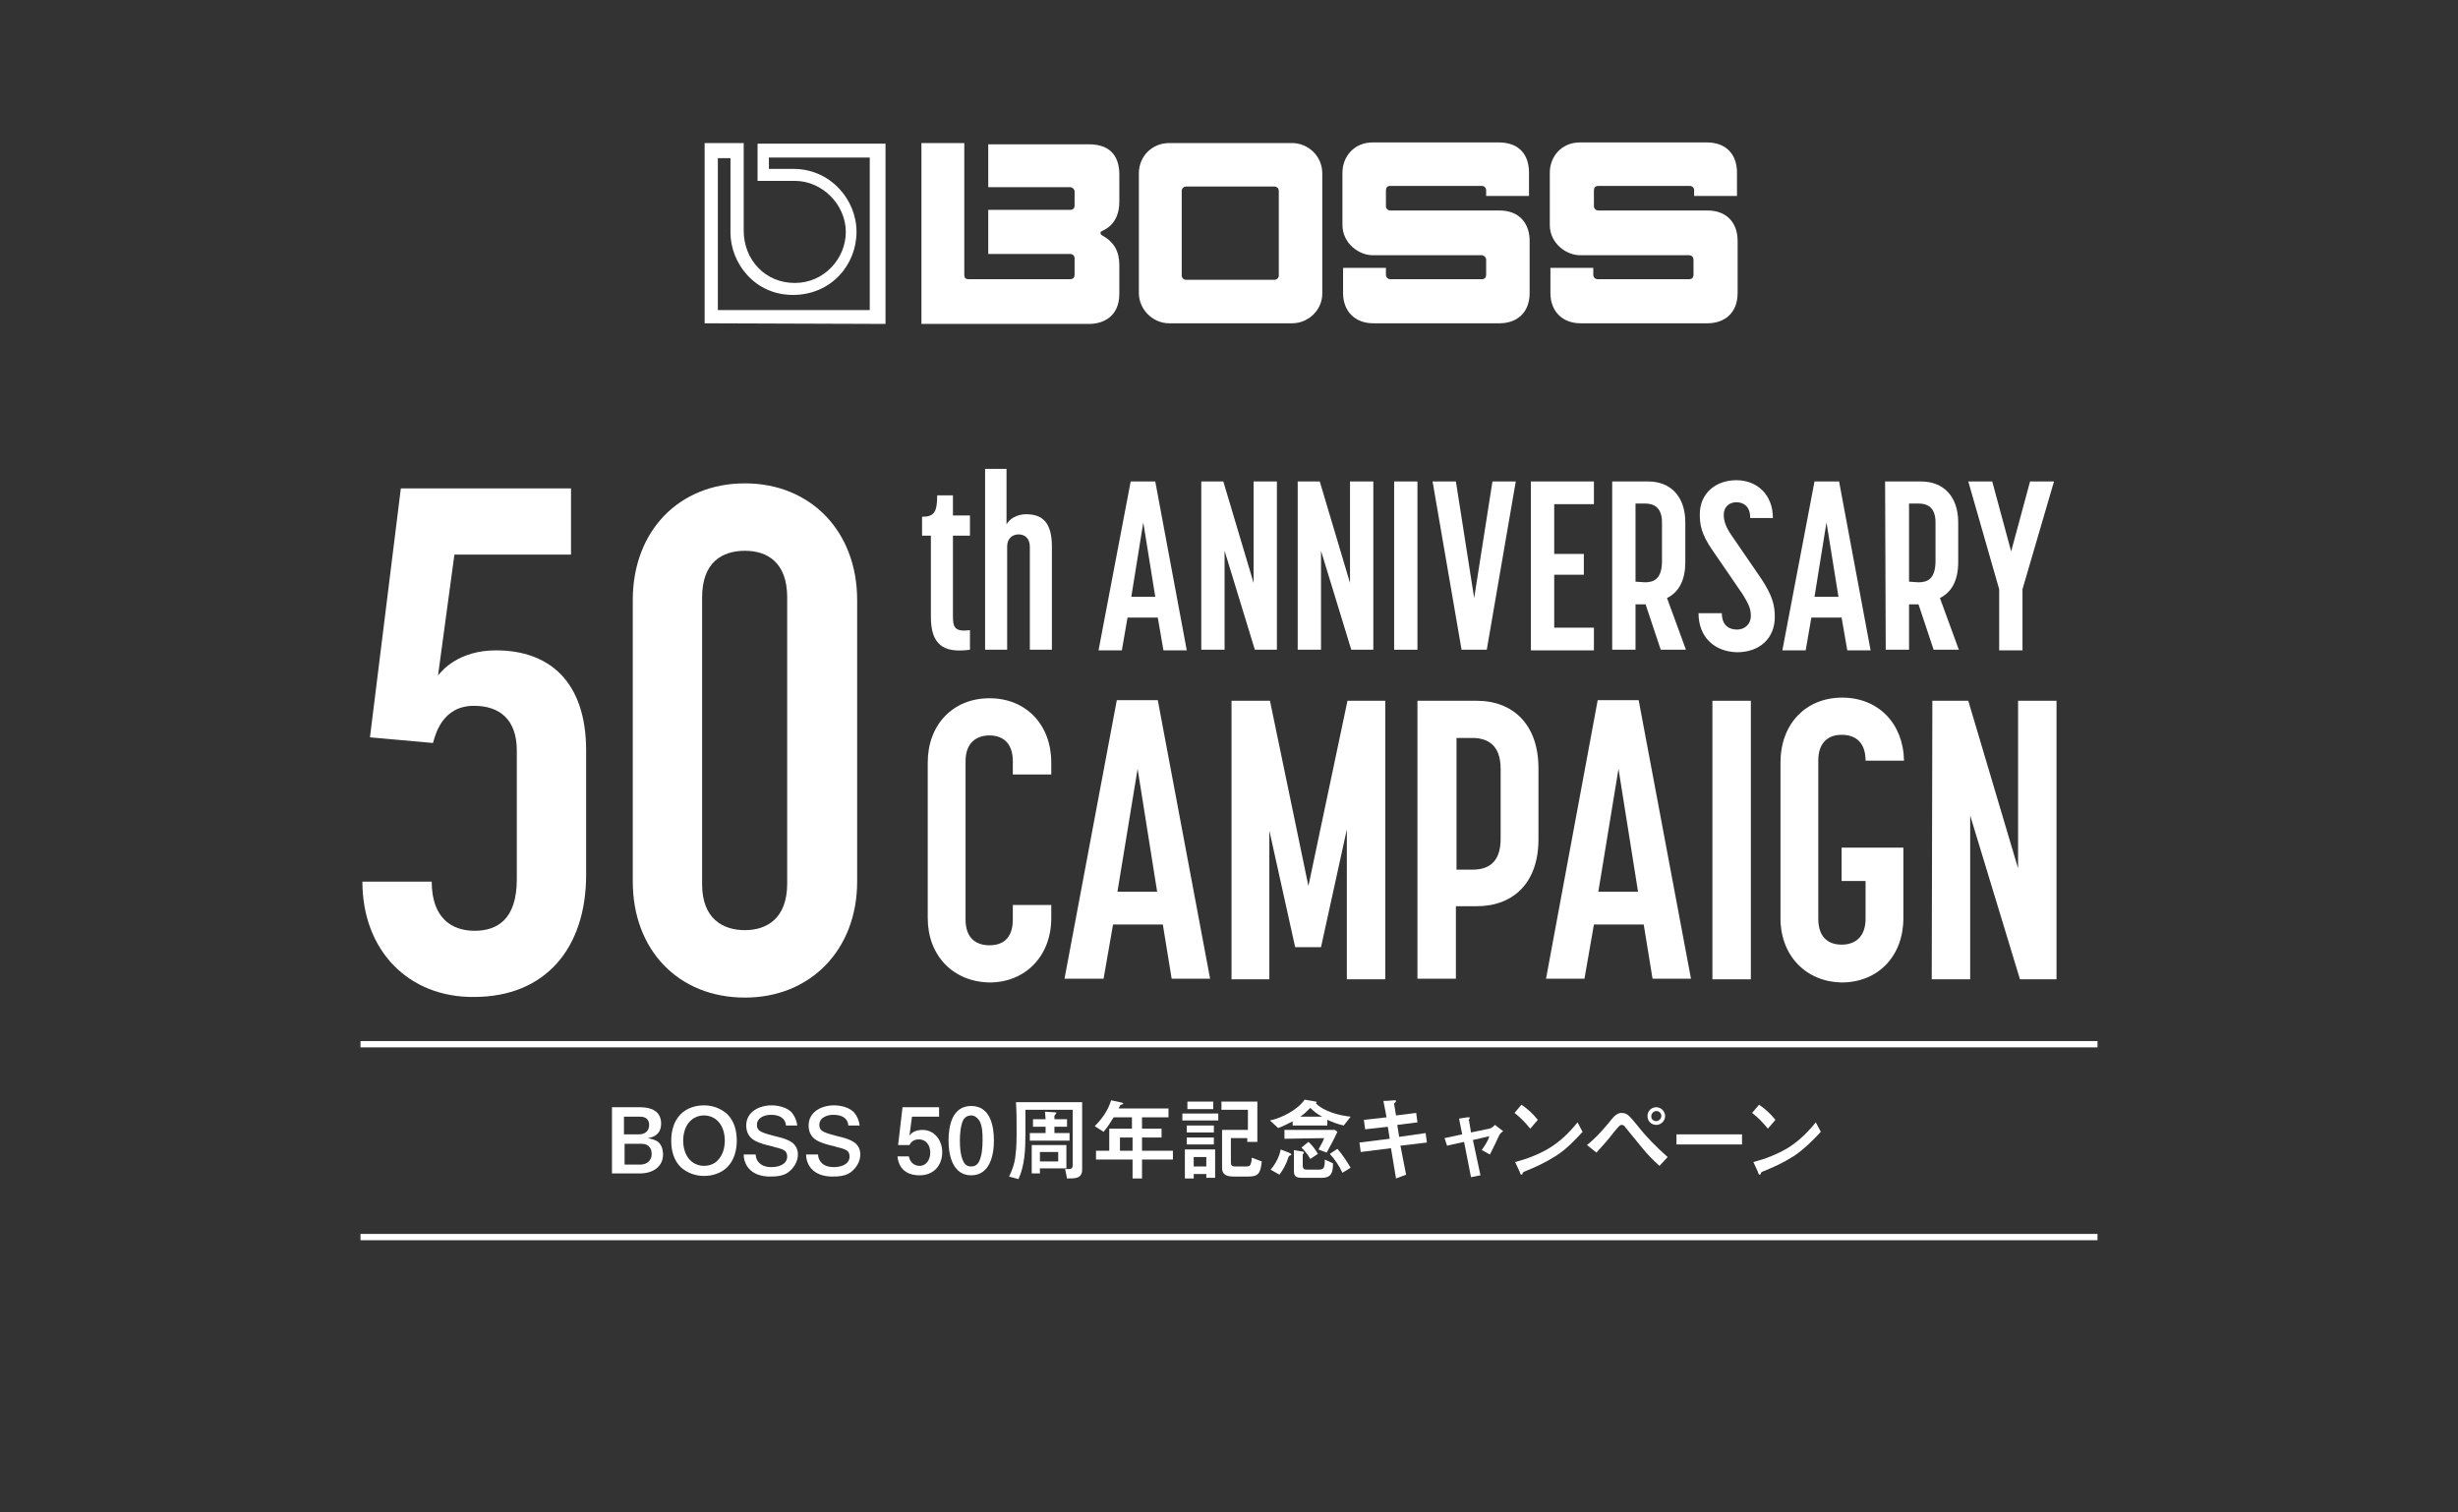 <?xml version="1.0" encoding="utf-8"?>
<!-- Generator: Adobe Illustrator 28.0.0, SVG Export Plug-In . SVG Version: 6.00 Build 0)  -->
<svg version="1.1" id="レイヤー_1" xmlns="http://www.w3.org/2000/svg" xmlns:xlink="http://www.w3.org/1999/xlink" x="0px"
	 y="0px" viewBox="0 0 390 240" style="enable-background:new 0 0 390 240;" xml:space="preserve">
<rect x="0" y="0" width="390" height="240" fill="#333333" stroke="none"/>
<style type="text/css">
	.st0{fill:#FFFFFF;}
</style>
<g>
	<g>
		<g>
			<g>
				<g>
					<path class="st0" d="M57.5,139.9h11c0,5.9,3.3,7.8,6.8,7.8c3.6,0,6.7-1.8,6.7-8.2v-20.4c0-5-2.8-7.1-6.8-7.1
						c-5,0-6.1,4.5-6.5,5.9l-10-0.9l4.9-39.5h27V88H72.1l-2.6,19.2c0.6-0.8,3.3-4,9.2-4c8.6,0,14.3,5.1,14.3,15.9v19.7
						c0,11.7-6.5,19.4-17.8,19.4C64.9,158.3,57.5,150.9,57.5,139.9z"/>
					<path class="st0" d="M100.4,139.9V95.2c0-10.9,7.3-18.5,17.8-18.5c10.4,0,17.8,7.6,17.8,18.5v44.7c0,10.8-7.4,18.4-17.8,18.4
						C107.6,158.3,100.4,150.7,100.4,139.9z M118.2,147.6c3.4,0,6.7-1.8,6.7-7.4V94.8c0-5.6-3.2-7.4-6.7-7.4c-3.6,0-6.8,1.8-6.8,7.4
						v45.5C111.4,145.8,114.7,147.6,118.2,147.6z"/>
				</g>
				<g>
					<path class="st0" d="M179.4,76.4h3.9l5,26.8h-3.7l-0.9-5.2h-4.8l-0.9,5.2h-3.7L179.4,76.4z M183.3,94.7l-1.9-11.8l-1.9,11.8
						H183.3z"/>
					<path class="st0" d="M190.7,76.4h3.4l4.8,16.1V76.4h3.7v26.7h-3.5l-4.8-15.7v15.7h-3.7V76.4H190.7z"/>
					<path class="st0" d="M206,76.4h3.4l4.8,16.1V76.4h3.7v26.7h-3.5l-4.8-15.7v15.7h-3.7V76.4H206z"/>
					<path class="st0" d="M221.2,76.4h3.7v26.7h-3.7V76.4z"/>
					<path class="st0" d="M227.3,76.4h3.7l2.9,18.5l2.9-18.5h3.7l-4.6,26.7h-4L227.3,76.4z"/>
					<path class="st0" d="M242.9,76.4h10V80h-6.3v7.9h4.7v3.3h-4.7v8.4h6.3v3.6h-10V76.4z"/>
					<path class="st0" d="M255.8,76.4h5.7c3.5,0,5.9,2.3,5.9,6.5v6.3c0,3-1.1,4.8-2.9,5.7l3,8.2h-4l-2.4-7.2h-1.6v7.2h-3.7V76.4z
						 M261,92.4c1.4,0,2.7-0.5,2.7-3.4v-6.1c0-2.4-1.3-3-2.7-3h-1.5v12.4L261,92.4L261,92.4z"/>
					<path class="st0" d="M269.5,97.3h3.7c0,2,1.2,2.6,2.4,2.6s2.2-0.8,2.2-2.2c0-1-0.3-1.8-1.3-3.4l-4.8-7c-1.8-2.6-2-4.1-2-5.7
						c0-3.3,2.5-5.4,5.8-5.4s5.8,2.3,5.8,6h-3.6c0-1.9-1.1-2.5-2.2-2.5s-2,0.7-2,2c0,0.9,0.3,1.9,1.2,3.2l4.8,7
						c1.7,2.6,2.1,4.1,2.1,6c0,3.4-2.4,5.6-6,5.6C272,103.4,269.5,101.1,269.5,97.3z"/>
					<path class="st0" d="M287.9,76.4h3.9l5,26.8h-3.7l-0.9-5.2h-4.8l-0.9,5.2h-3.7L287.9,76.4z M291.7,94.7l-1.9-11.8l-1.9,11.8
						H291.7z"/>
					<path class="st0" d="M299.1,76.4h5.7c3.5,0,5.9,2.3,5.9,6.5v6.3c0,3-1.1,4.8-2.9,5.7l3,8.2h-4l-2.4-7.2h-1.5v7.2h-3.7
						L299.1,76.4L299.1,76.4z M304.4,92.4c1.4,0,2.7-0.5,2.7-3.4v-6.1c0-2.4-1.3-3-2.7-3h-1.5v12.4L304.4,92.4L304.4,92.4z"/>
					<path class="st0" d="M317.2,93.5l-4.9-17.1h3.8l3,11.1l3-11.1h3.8l-5,17.1v9.7h-3.7L317.2,93.5L317.2,93.5z"/>
				</g>
				<g>
					<path class="st0" d="M147.7,97.9V85h-1.4v-3c1.9,0,2.4-0.7,2.4-3.4h2.5v3.2h2.7V85h-2.7v12.7c0,1.8,0.2,2.6,2.7,2.3v3.1
						C149.6,103.7,147.7,102.2,147.7,97.9z"/>
					<path class="st0" d="M156.2,74.4h3.5v8.8c0.5-0.9,1.7-1.6,3.1-1.6c2.5,0,4.1,1.2,4.1,5.1v16.4h-3.5V86.8c0-1.4-0.8-2-1.8-2
						c-0.9,0-1.8,0.6-1.8,1.9v16.4h-3.5V74.4H156.2z"/>
				</g>
				<g>
					<path class="st0" d="M147.2,145.7V121c0-6,4-10.2,9.8-10.2c5.8,0,9.8,4.2,9.8,10.2v1.9h-6.1v-2.1c0-3.1-1.8-4.1-3.7-4.1
						s-3.8,1-3.8,4.1v25.1c0,3.1,1.8,4.1,3.8,4.1c1.9,0,3.7-0.9,3.7-4.1v-2.3h6.1v2.1c0,6-4.1,10.2-9.8,10.2
						C151.2,155.8,147.2,151.6,147.2,145.7z"/>
					<path class="st0" d="M177.2,111.1h6.5l8.3,44.2h-6.1l-1.4-8.6h-7.9l-1.5,8.6h-6.2L177.2,111.1z M183.6,141.5l-3.1-19.5
						l-3.2,19.5H183.6z"/>
					<path class="st0" d="M195.5,111.2h6l6.1,29.4l6.2-29.4h6v44.2h-6.1v-23.8l-4.1,18.7h-4.1l-4.1-18.5v23.6h-6v-44.2H195.5z"/>
					<path class="st0" d="M224.9,111.2h9.4c5.8,0,9.8,3.8,9.8,10.7v11.3c0,6.9-4,10.6-9.8,10.6H231v11.5h-6.1V111.2z M233.6,138
						c2.3,0,4.5-0.9,4.5-4.9V122c0-3.9-2.2-4.9-4.5-4.9h-2.5V138H233.6z"/>
					<path class="st0" d="M253.5,111.1h6.5l8.3,44.2h-6.1l-1.4-8.6h-7.9l-1.5,8.6h-6.1L253.5,111.1z M259.9,141.5l-3.1-19.5
						l-3.2,19.5H259.9z"/>
					<path class="st0" d="M271.7,111.2h6.1v44.2h-6.1V111.2z"/>
					<path class="st0" d="M282.5,145.7V121c0-6.1,4-10.3,9.8-10.3c5.7,0,9.7,4.1,9.8,10H296c0-3.1-1.8-4.1-3.8-4.1
						c-1.9,0-3.7,1-3.7,4.1v25.1c0,3.3,2,4.1,3.7,4.1c1.9,0,3.8-1,3.8-4.1v-6h-3.8v-5.3h9.8v11.2c0,6-4,10.2-9.8,10.2
						C286.6,155.8,282.5,151.7,282.5,145.7z"/>
					<path class="st0" d="M306.6,111.2h5.7l7.9,26.6v-26.6h6.1v44.2h-5.8l-7.9-26v26h-6.1L306.6,111.2L306.6,111.2z"/>
				</g>
			</g>
			<g>
				<path class="st0" d="M111.8,51.3V22.7h6.2c0,9.3,0,13.9,0,13.9c0,4.6,3.4,8.3,8.1,8.3c4.7,0,8.1-3.9,8.1-8.1
					c0-4.3-3.7-8.1-8.1-8.1c0,0-4.4,0-5.9,0v-5.9h20.3v28.6L111.8,51.3L111.8,51.3z M138.1,25H122v1.8h3.9c5.8,0,10,4.8,10,10
					s-4,10-10.1,10s-9.9-5.1-9.9-9.9c0,0,0-4.8,0-11.8h-2v24.1H138V25H138.1z M174.8,36.7c-0.3,0.1-0.2,0.5,0,0.6
					c2,1.1,2.8,2.6,2.8,4.8s0,0.9,0,4.5s-2.5,4.8-4.8,4.8c0,0-2.3,0-26.6,0V22.7h6.8c0,20.4,0,20.9,0,20.9c0,0.5,0.2,0.7,0.7,0.7
					s15.6,0,16.1,0s0.7-0.3,0.7-0.7s0-2.2,0-2.6c0-0.4-0.3-0.7-0.7-0.7c0,0-0.4,0-13,0v-7c12.5,0,13,0,13,0c0.5,0,0.7-0.3,0.7-0.7
					s0-1.8,0-2.2c0-0.4-0.4-0.7-0.7-0.7c0,0-0.4,0-13,0v-6.8c12.2,0,16,0,16,0c3.8,0,4.8,2.4,4.8,4.8s0,0.5,0,4.3
					C177.6,35.7,175.1,36.5,174.8,36.7z M205,51.3h-19.5c-2.6,0-4.8-2.2-4.8-4.8v-19c0-2.7,2.1-4.8,4.8-4.8H205
					c2.6,0,4.8,2.1,4.8,4.8v19.1C209.8,49.2,207.6,51.3,205,51.3z M202.9,30.3c0-0.4-0.3-0.7-0.7-0.7h-14c-0.4,0-0.7,0.3-0.7,0.7
					v13.4c0,0.4,0.3,0.7,0.7,0.7h14c0.4,0,0.7-0.3,0.7-0.7V30.3z M235.8,31.2c0-0.6,0-1,0-1c0-0.4-0.3-0.7-0.7-0.7s-14,0-14.5,0
					s-0.7,0.3-0.7,0.7c0,0.4,0,2.1,0,2.5s0.3,0.7,0.7,0.7s14,0,17.3,0c3.3,0,4.8,2.2,4.8,4.8s0,5,0,8.3c0,3.2-2.1,4.8-4.8,4.8
					c-2.7,0-17.1,0-20,0s-4.8-1.9-4.8-4.8c0,0,0-2.9,0-4h6.8c0,0.7,0,1.1,0,1.1c0,0.4,0.3,0.7,0.7,0.7s14,0,14.5,0s0.7-0.3,0.7-0.7
					s0-2,0-2.4s-0.4-0.7-0.7-0.7c-0.4,0-15.1,0-17.3,0c-2.2,0-4.8-1.9-4.8-4.8c0-2.9,0-5.9,0-8.3c0-2.5,1.8-4.8,4.8-4.8
					c2.9,0,16.9,0,20,0c3.2,0,4.8,1.9,4.8,4.8c0,0,0,2.8,0,3.7h-6.8V31.2z M268.8,31.2c0-0.6,0-1,0-1c0-0.4-0.3-0.7-0.7-0.7
					c-0.4,0-14.1,0-14.5,0c-0.5,0-0.7,0.3-0.7,0.7c0,0.4,0,2.1,0,2.5s0.3,0.7,0.7,0.7c0.4,0,14,0,17.3,0s4.8,2.2,4.8,4.8s0,5,0,8.3
					c0,3.2-2.1,4.8-4.8,4.8c-2.7,0-17.2,0-20.1,0s-4.8-1.9-4.8-4.8c0,0,0-2.9,0-4h6.8c0,0.7,0,1.1,0,1.1c0,0.4,0.3,0.7,0.7,0.7
					c0.4,0,14,0,14.5,0s0.7-0.3,0.7-0.7s0-2,0-2.4s-0.3-0.7-0.7-0.7c-0.4,0-15.1,0-17.3,0c-2.2,0-4.8-1.9-4.8-4.8c0-2.9,0-5.9,0-8.3
					c0-2.5,1.8-4.8,4.8-4.8s16.9,0,20.1,0c3.1,0,4.8,1.9,4.8,4.8c0,0,0,2.8,0,3.7h-6.8V31.2z"/>
			</g>
		</g>
		<g>
			<g>
				<path class="st0" d="M101.6,175.7c1.7,0,3.3,0.6,3.3,2.6c0,1.4-0.8,2.1-2.1,2.3c0.4,0.1,0.9,0.2,1.3,0.4
					c0.8,0.4,1.1,1.3,1.1,2.2c0,2-1.7,3-3.6,3h-4.5v-10.5H101.6z M99,180h2.4c0.9,0,1.6-0.5,1.6-1.5c0-0.9-0.6-1.3-1.4-1.3H99V180z
					 M101.6,184.8c1,0,1.8-0.6,1.8-1.7c0-1-0.6-1.6-1.6-1.6h-2.7v3.3H101.6z"/>
				<path class="st0" d="M115.4,176.8c1.1,1.1,1.5,2.6,1.5,4.2c0,1.5-0.4,3.1-1.5,4.2c-1,1-2.4,1.4-3.7,1.4c-1.4,0-2.7-0.5-3.7-1.4
					c-1.1-1.1-1.5-2.6-1.5-4.2c0-1.5,0.4-3.1,1.5-4.2c1-1,2.4-1.4,3.7-1.4C113.1,175.4,114.4,175.9,115.4,176.8z M109.5,177.9
					c-0.8,0.8-1.1,2-1.1,3.1s0.3,2.3,1.1,3.1c0.6,0.6,1.4,0.9,2.2,0.9c0.8,0,1.7-0.3,2.2-0.9c0.8-0.8,1.1-2,1.1-3.1
					s-0.3-2.3-1.1-3.1c-0.6-0.6-1.4-0.9-2.2-0.9S110.1,177.3,109.5,177.9z"/>
				<path class="st0" d="M119.9,183.2c0,0.3,0.1,0.7,0.3,1c0.5,0.8,1.4,1,2.2,1c1.1,0,2.5-0.4,2.5-1.7c0-0.3-0.1-0.7-0.4-0.9
					c-0.5-0.4-1.5-0.5-2-0.7c-0.9-0.2-2.1-0.5-2.9-1s-1.2-1.3-1.2-2.3c0-2.2,2.1-3.2,4-3.2c1.1,0,2.4,0.3,3.2,1.1
					c0.5,0.6,0.8,1.3,0.9,2.1h-1.8c-0.1-1.3-1.2-1.7-2.4-1.7c-0.9,0-2.2,0.4-2.2,1.6c0,0.6,0.3,0.9,0.7,1.1c0.6,0.3,1.5,0.5,2.2,0.7
					c0.9,0.2,2.5,0.6,3.1,1.4c0.4,0.5,0.5,1,0.5,1.5c0,1.1-0.6,2.1-1.5,2.8c-0.8,0.6-1.9,0.7-2.9,0.7c-1.4,0-2.9-0.4-3.7-1.7
					c-0.3-0.5-0.5-1.1-0.5-1.8L119.9,183.2L119.9,183.2z"/>
				<path class="st0" d="M129.8,183.2c0,0.3,0.1,0.7,0.3,1c0.5,0.8,1.4,1,2.2,1c1.1,0,2.5-0.4,2.5-1.7c0-0.3-0.1-0.7-0.4-0.9
					c-0.5-0.4-1.5-0.5-2-0.7c-0.9-0.2-2.1-0.5-2.9-1c-0.8-0.5-1.2-1.3-1.2-2.3c0-2.2,2.1-3.2,4-3.2c1.1,0,2.4,0.3,3.2,1.1
					c0.5,0.6,0.8,1.3,0.9,2.1h-1.8c-0.1-1.3-1.2-1.7-2.4-1.7c-0.9,0-2.2,0.4-2.2,1.6c0,0.6,0.3,0.9,0.7,1.1c0.6,0.3,1.5,0.5,2.2,0.7
					c0.9,0.2,2.5,0.6,3.1,1.4c0.4,0.5,0.5,1,0.5,1.5c0,1.1-0.6,2.1-1.5,2.8c-0.8,0.6-1.9,0.7-2.9,0.7c-1.4,0-2.9-0.4-3.7-1.7
					c-0.3-0.5-0.5-1.1-0.5-1.8L129.8,183.2L129.8,183.2z"/>
				<path class="st0" d="M149.2,177.2h-4.5l-0.4,3c0.5-0.7,1.3-0.9,2.1-0.9c1.9,0,3.1,1.7,3.1,3.5c0,2.2-1.4,3.7-3.6,3.7
					c-2,0-3.3-1-3.5-3h1.8c0.2,0.9,0.8,1.5,1.7,1.5c1.1,0,1.7-1,1.7-2.1s-0.6-2.1-1.8-2.1c-0.7,0-1.2,0.3-1.5,0.9h-1.8l0.7-6h5.8
					v1.5H149.2z"/>
				<path class="st0" d="M157.7,181c0,2.4-0.7,5.5-3.6,5.5c-2.9,0-3.6-3.1-3.6-5.5s0.6-5.5,3.6-5.5S157.7,178.6,157.7,181z
					 M152.9,177.6c-0.5,0.9-0.6,2.4-0.6,3.4c0,1.1,0.1,2.8,0.8,3.7c0.3,0.3,0.6,0.4,1,0.4c0.5,0,0.9-0.2,1.2-0.7
					c0.5-0.9,0.6-2.4,0.6-3.4s0-2.5-0.6-3.3c-0.3-0.4-0.7-0.7-1.2-0.7S153.2,177.2,152.9,177.6z"/>
				<path class="st0" d="M162.7,179.9c0,2.5-0.1,5-1.1,7.2l-1.5-0.4c0.5-1,0.9-2.1,1-3.2c0.2-1.4,0.2-2.8,0.2-4.2
					c0-1.5,0-2.9-0.1-4.4h10.5v10.7c0,1.5-1.3,1.4-2.4,1.4l-0.3-1.5c0.2,0,0.4,0,0.6,0c0.5,0,0.6-0.2,0.6-0.7v-8.7h-7.5V179.9z
					 M165.8,176.4l1.5,0.1c0.1,0,0.3,0,0.3,0.1s0,0.1-0.1,0.2c-0.1,0.1-0.2,0.2-0.2,0.3v0.5h2v1.2h-2v1h2.4v1.2h-6.3v-1.2h2.5v-1h-2
					v-1.2h2L165.8,176.4L165.8,176.4z M169.2,181.7v3.7H165v0.8h-1.3v-4.5H169.2z M167.9,184.3v-1.5H165v1.5H167.9z"/>
				<path class="st0" d="M184.3,179.1v1.4h-3.1v2.1h4.9v1.4h-4.9v3h-1.5v-3h-5.8v-1.4h2.1v-3.5h3.6v-1.8h-2.9
					c-0.5,0.8-1,1.6-1.6,2.3l-1.4-0.9c1.2-1.2,2.1-2.5,2.6-4.1l1.4,0.3c0.4,0.1,0.5,0.1,0.5,0.2c0,0.1,0,0.1-0.3,0.2
					c-0.2,0.1-0.2,0.1-0.4,0.6h7.9v1.4h-4.2v1.8H184.3z M179.7,180.5h-2v2.1h2V180.5z"/>
				<path class="st0" d="M193.3,176.7v1.1h-5.7v-1.1H193.3z M188,182.4h4.8v4.5h-1.4v-0.6h-2v0.7H188V182.4L188,182.4z M192.6,180.5
					v1.1h-4.3v-1.1H192.6z M192.6,178.6v1.1h-4.3v-1.1H192.6z M192.5,174.8v1.2h-4.1v-1.2H192.5z M189.4,185.1h2v-1.5h-2V185.1z
					 M200.2,184.3c-0.2,1.7-0.4,2.4-2.1,2.4h-2.2c-1,0-2-0.1-2-1.4v-6h4.1v-3.2h-4.2v-1.3h5.7v6.4h-1.6v-0.6h-2.6v3.9
					c0,0.5,0.3,0.6,0.7,0.6h1.7c0.5,0,0.7-0.1,0.8-0.6c0.1-0.3,0.1-0.5,0.1-0.8L200.2,184.3z"/>
				<path class="st0" d="M205.2,177.9c-0.8,0.4-1.6,0.8-2.4,1.1l-1.3-1.2c1.9-0.4,4.4-1.7,5.5-3.3l1.2,0.2c0.5,0.1,0.7,0.1,0.7,0.2
					c0,0.1-0.1,0.1-0.1,0.2c1.3,1.3,3.7,1.9,5.5,2.1l-1.1,1.4c-0.9-0.2-1.7-0.5-2.6-0.9v0.9h-5.5v-0.7H205.2z M204.5,182.9
					c0.2,0.1,0.4,0.2,0.4,0.3s-0.1,0.1-0.3,0.2c-0.1,0-0.1,0.1-0.2,0.3c-0.3,1-0.8,1.9-1.4,2.7l-1.4-0.8c0.8-0.9,1.4-2.1,1.6-3.2
					L204.5,182.9z M203.8,180.7v-1.4h8l0.4,0.3c-0.5,1.1-1.1,2.2-1.7,3.3l-1.3-0.5c0.3-0.6,0.7-1.2,0.9-1.8L203.8,180.7L203.8,180.7
					z M206.5,182.7c0.2,0,0.4,0.1,0.4,0.2c0,0-0.1,0.1-0.1,0.2c-0.1,0-0.1,0.1-0.1,0.2v1.7c0,0.4,0.2,0.6,0.6,0.6h1.9
					c0.8,0,1-0.2,1-1.6l1.3,0.6c0,1.4-0.2,2.3-1.8,2.3h-3.1c-0.7,0-1.3-0.1-1.3-1v-3.4L206.5,182.7z M207.9,175.8
					c-0.5,0.5-1,1-1.6,1.4h3.5C209,176.8,208.4,176.3,207.9,175.8z M207.6,181.2c0.6,0.5,1.1,1.2,1.5,1.9l-1.2,0.8
					c-0.4-0.7-0.9-1.3-1.4-1.8L207.6,181.2z M212.2,182.3c0.8,0.9,1.5,2,2.1,3l-1.3,0.8c-0.5-1.1-1.2-2.1-2-3L212.2,182.3z"/>
				<path class="st0" d="M221.5,187l-0.8-4.8l-4.8,0.6l-0.2-1.5l4.8-0.6l-0.3-1.9l-3.6,0.4l-0.2-1.5l3.6-0.4l-0.5-2.6
					c0.8,0,1.4-0.1,1.7-0.1c0.2,0,0.3,0,0.3,0.1s0,0.1-0.2,0.3c-0.1,0.1-0.1,0.1-0.1,0.2l0.3,1.8l3.2-0.4l0.2,1.5l-3.2,0.4l0.3,1.9
					l4.2-0.6l0.2,1.5l-4.2,0.5l0.9,4.6L221.5,187z"/>
				<path class="st0" d="M229.2,180.6l2.8-0.6l-0.5-2.5l1.3-0.2c0.1,0,0.3,0,0.3,0c0.1,0,0.1,0,0.1,0.1c0,0,0,0.1-0.1,0.2
					c-0.1,0.1-0.1,0.1,0,0.3l0.3,1.8l2.9-0.6c0.4-0.1,0.6-0.3,0.9-0.6l1.3,1c-0.3,0.2-0.4,0.3-0.6,0.6c-0.5,1.1-1,2.1-1.5,3.1
					l-1.3-0.7c0.4-0.6,1-1.4,1.2-2.2l-2.6,0.6l1.2,5.6l-1.5,0.3l-1.1-5.6l-2.7,0.6L229.2,180.6z"/>
				<path class="st0" d="M244,177.7l-1.2,1.4c-0.8-1-1.6-1.8-2.5-2.5l1.1-1.3C242.3,175.9,243.2,176.7,244,177.7z M246.9,183.4
					c-1.9,1.2-3.3,1.8-5,2.5c-0.2,0.1-0.3,0.1-0.3,0.3c-0.1,0.2-0.1,0.2-0.2,0.2c-0.1,0-0.2-0.1-0.3-0.5l-0.7-1.5
					c1.9-0.5,3.7-1.2,5.4-2.2c1.8-1.1,3.2-2.5,4.5-4.1l0.8,1.5C249.8,181,248.6,182.3,246.9,183.4z"/>
				<path class="st0" d="M255.8,177.5c0.4-0.5,0.9-0.9,1.5-0.9c0.5,0,0.9,0.2,1.2,0.5c0.4,0.4,0.8,0.9,1.3,1.5
					c1.4,1.8,3.1,3.5,4.8,5l-1.3,1.4c-1-0.9-1.9-1.8-2.7-2.8c-0.9-1.1-1.8-2.2-2.7-3.3c-0.1-0.2-0.3-0.4-0.6-0.4
					c-0.3,0-0.5,0.3-1.2,1.1c-0.8,1.1-1.8,2.2-2.8,3.3l-1.5-1.2C253.4,180.4,254.6,179,255.8,177.5z M261.4,177.1
					c0-0.8,0.6-1.4,1.4-1.4s1.4,0.7,1.4,1.4s-0.6,1.4-1.4,1.4S261.4,177.9,261.4,177.1z M262.8,177.9c0.4,0,0.8-0.4,0.8-0.8
					s-0.3-0.8-0.8-0.8c-0.4,0-0.8,0.4-0.8,0.8C262,177.6,262.3,177.9,262.8,177.9z"/>
				<path class="st0" d="M276.4,181.6H266V180h10.4V181.6z"/>
				<path class="st0" d="M281.7,177.7l-1.2,1.4c-0.8-1-1.6-1.8-2.5-2.5l1.1-1.3C280,175.9,280.9,176.7,281.7,177.7z M284.7,183.4
					c-1.9,1.2-3.3,1.8-5,2.5c-0.2,0.1-0.3,0.1-0.3,0.3c-0.1,0.2-0.1,0.2-0.2,0.2s-0.2-0.1-0.3-0.5l-0.7-1.5c1.9-0.5,3.7-1.2,5.4-2.2
					c1.8-1.1,3.2-2.5,4.5-4.1l0.8,1.5C287.6,181,286.3,182.3,284.7,183.4z"/>
			</g>
		</g>
		<rect x="57.2" y="165.2" class="st0" width="275.6" height="1"/>
		<rect x="57.2" y="195.8" class="st0" width="275.6" height="1"/>
	</g>
</g>
</svg>
